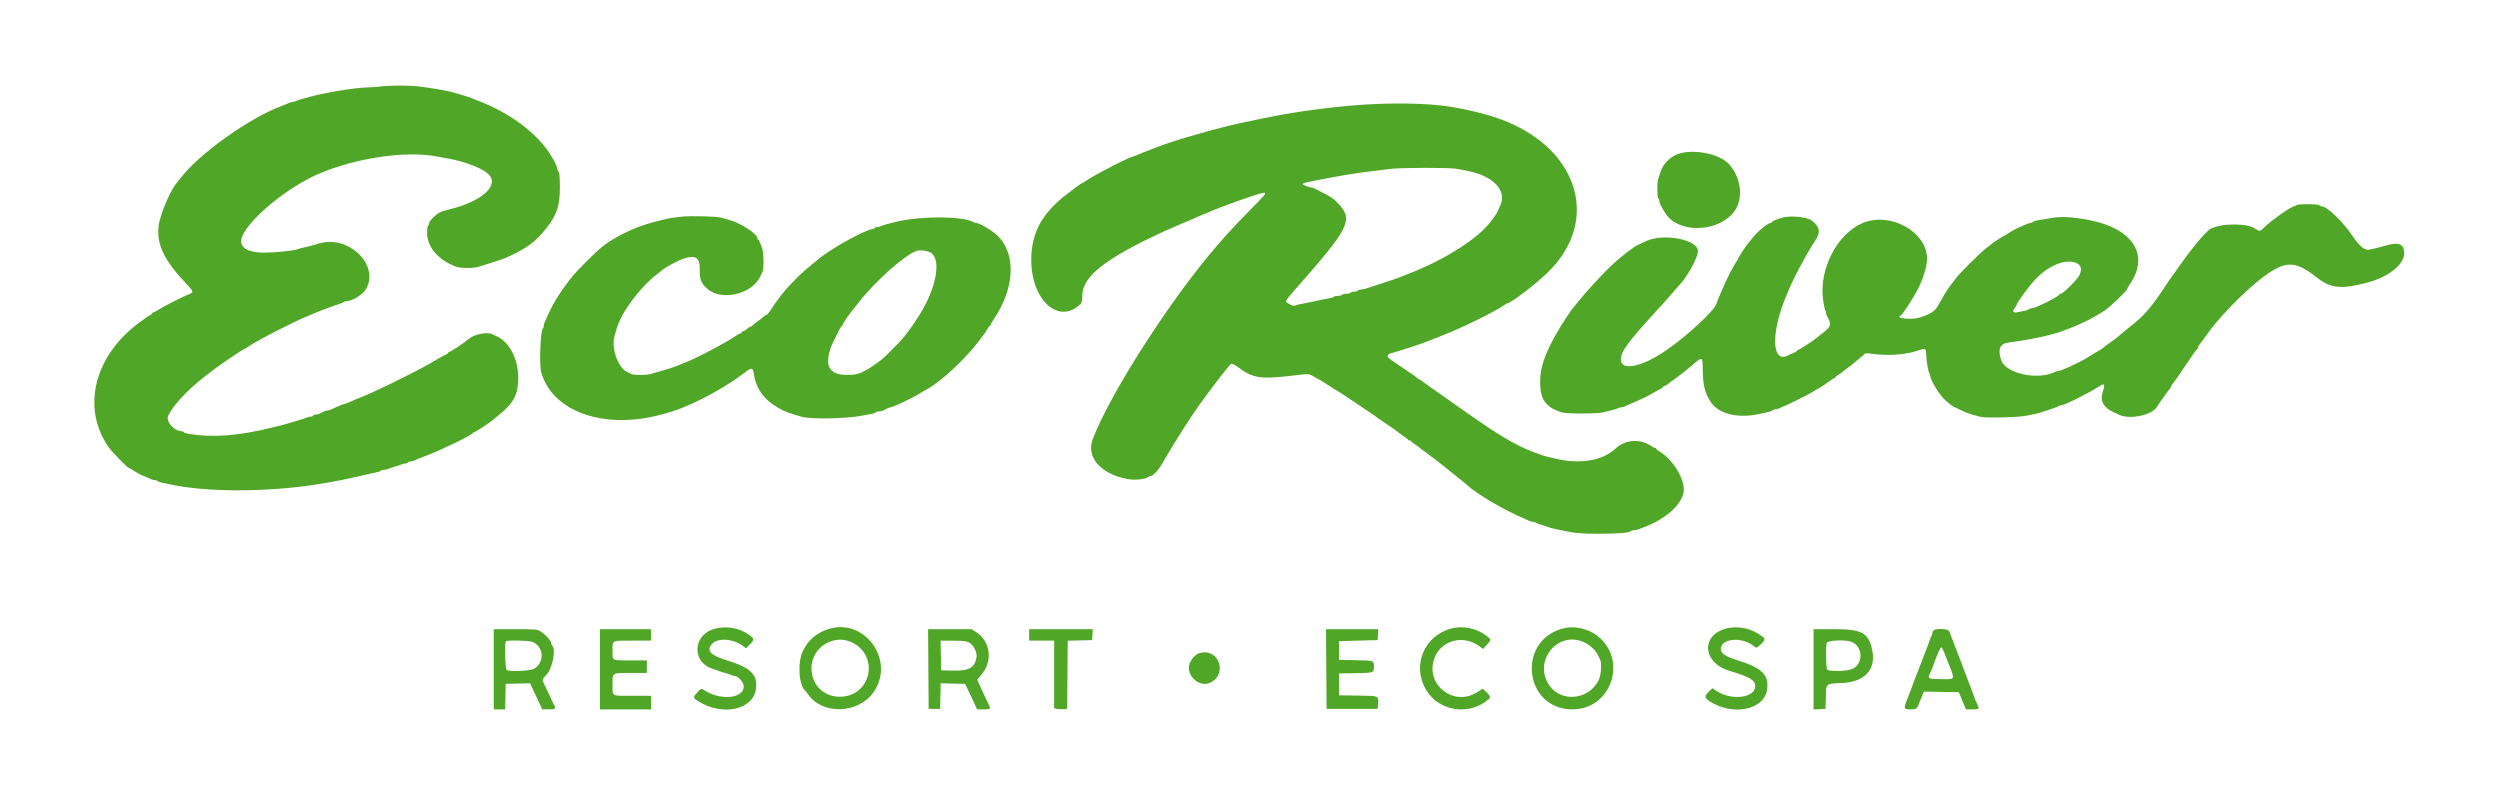 <svg height="127.56" width="400" viewBox="0, 0, 400,127.56" id="svg" version="1.1" xmlns:xlink="http://www.w3.org/1999/xlink" xmlns="http://www.w3.org/2000/svg">
 <g id="svgg">
  <path fill-rule="evenodd" d="M60.833 13.840 C 60.329 13.910,59.449 13.974,58.878 13.984 C 56.891 14.015,52.201 14.778,49.500 15.509 C 47.983 15.919,47.577 16.044,47.294 16.187 C 47.135 16.268,46.890 16.333,46.750 16.333 C 46.610 16.333,46.365 16.402,46.206 16.487 C 46.047 16.571,45.467 16.809,44.917 17.014 C 39.898 18.893,31.876 24.608,29.029 28.333 C 28.784 28.654,28.462 29.051,28.313 29.216 C 27.438 30.189,26.025 33.312,25.525 35.377 C 24.789 38.423,25.946 41.284,29.395 44.942 C 30.977 46.619,31.045 46.763,30.375 47.012 C 29.502 47.337,26.080 49.065,25.387 49.532 C 25.003 49.789,24.610 50.000,24.512 50.000 C 24.414 50.000,24.333 50.062,24.333 50.139 C 24.333 50.215,24.127 50.383,23.875 50.513 C 23.623 50.643,23.379 50.791,23.333 50.841 C 23.287 50.891,22.993 51.113,22.679 51.332 C 15.160 56.589,12.913 65.161,17.377 71.552 C 17.843 72.220,20.370 74.828,20.553 74.831 C 20.628 74.832,21.003 75.042,21.387 75.297 C 22.057 75.743,22.613 76.026,23.500 76.375 C 23.729 76.465,24.047 76.605,24.206 76.686 C 24.365 76.767,24.642 76.833,24.821 76.833 C 25.000 76.833,25.188 76.900,25.239 76.982 C 25.289 77.063,25.575 77.171,25.873 77.222 C 26.172 77.273,26.792 77.398,27.250 77.500 C 32.944 78.762,42.613 78.767,50.667 77.511 C 53.496 77.070,56.470 76.470,59.042 75.821 C 59.431 75.723,59.994 75.602,60.293 75.553 C 60.592 75.504,60.878 75.396,60.928 75.315 C 60.978 75.233,61.204 75.167,61.429 75.167 C 61.654 75.167,61.968 75.099,62.127 75.016 C 62.286 74.934,62.754 74.776,63.167 74.667 C 63.579 74.557,64.047 74.400,64.206 74.317 C 64.365 74.234,64.642 74.167,64.821 74.167 C 65.000 74.167,65.193 74.092,65.250 74.000 C 65.307 73.908,65.500 73.833,65.679 73.833 C 65.858 73.833,66.135 73.767,66.294 73.686 C 66.658 73.501,67.210 73.274,68.167 72.918 C 70.556 72.029,75.486 69.636,75.639 69.292 C 75.669 69.223,75.767 69.167,75.855 69.167 C 76.010 69.167,78.386 67.617,78.777 67.260 C 78.884 67.163,79.433 66.708,79.999 66.250 C 82.227 64.444,82.917 63.066,82.917 60.417 C 82.917 57.484,81.531 54.764,79.574 53.856 C 79.304 53.730,78.953 53.562,78.794 53.481 C 77.926 53.039,75.771 53.496,74.899 54.308 C 74.413 54.759,72.037 56.333,71.841 56.333 C 71.745 56.333,71.667 56.400,71.667 56.481 C 71.667 56.562,71.535 56.671,71.375 56.723 C 71.215 56.776,70.746 57.020,70.333 57.266 C 69.051 58.032,68.459 58.365,67.167 59.050 C 64.282 60.579,59.193 63.027,57.917 63.499 C 57.445 63.673,56.871 63.913,55.960 64.317 C 55.526 64.509,55.093 64.667,55.000 64.667 C 54.906 64.667,54.699 64.733,54.539 64.814 C 54.380 64.895,54.025 65.054,53.750 65.167 C 53.475 65.280,53.120 65.438,52.961 65.519 C 52.801 65.600,52.557 65.667,52.417 65.667 C 52.277 65.667,52.013 65.742,51.831 65.833 C 51.649 65.925,51.351 66.075,51.169 66.167 C 50.987 66.258,50.691 66.333,50.512 66.333 C 50.333 66.333,50.140 66.408,50.083 66.500 C 50.027 66.592,49.834 66.667,49.655 66.667 C 49.475 66.667,49.199 66.734,49.039 66.817 C 48.880 66.900,48.413 67.061,48.000 67.174 C 47.587 67.288,46.913 67.493,46.500 67.629 C 46.087 67.765,45.450 67.945,45.083 68.029 C 44.717 68.113,44.135 68.253,43.792 68.341 C 38.308 69.736,34.029 70.069,30.123 69.403 C 29.779 69.345,29.456 69.230,29.405 69.148 C 29.355 69.067,29.205 69.000,29.072 69.000 C 28.066 69.000,26.833 67.834,26.833 66.882 C 26.833 66.015,29.013 63.383,31.428 61.333 C 32.226 60.657,32.908 60.107,33.429 59.723 C 33.697 59.525,34.260 59.104,34.680 58.787 C 35.698 58.021,38.962 55.833,39.089 55.833 C 39.145 55.833,39.503 55.621,39.887 55.361 C 40.270 55.102,40.696 54.841,40.833 54.782 C 40.971 54.723,41.458 54.450,41.917 54.177 C 42.761 53.673,47.227 51.432,48.375 50.936 C 50.020 50.226,50.845 49.880,51.417 49.661 C 52.335 49.308,53.655 48.834,54.250 48.645 C 54.617 48.528,54.988 48.372,55.075 48.299 C 55.162 48.226,55.366 48.167,55.528 48.167 C 56.341 48.167,58.026 47.132,58.513 46.333 C 60.865 42.481,55.786 37.502,51.000 38.969 C 49.810 39.334,49.070 39.530,48.583 39.608 C 48.308 39.653,47.933 39.755,47.750 39.834 C 47.026 40.149,42.909 40.522,41.500 40.400 C 39.801 40.254,38.960 39.849,38.646 39.026 C 37.790 36.788,45.323 30.090,51.500 27.596 C 57.443 25.197,64.911 24.140,69.764 25.010 C 72.708 25.538,73.419 25.698,74.611 26.097 C 76.362 26.683,77.545 27.276,78.159 27.876 C 79.970 29.647,77.083 32.247,71.917 33.497 C 71.458 33.608,70.858 33.778,70.583 33.875 C 69.946 34.100,68.667 35.313,68.667 35.692 C 68.667 35.850,68.592 36.027,68.500 36.083 C 68.408 36.140,68.333 36.662,68.333 37.243 C 68.333 39.525,70.096 41.589,72.975 42.677 C 73.641 42.928,75.725 42.942,76.518 42.699 C 78.752 42.017,80.497 41.444,80.958 41.240 C 84.243 39.786,85.738 38.682,87.489 36.417 C 89.134 34.288,89.582 32.904,89.578 29.962 C 89.575 28.386,89.511 27.611,89.370 27.470 C 89.258 27.358,89.167 27.139,89.167 26.984 C 89.167 26.828,88.943 26.274,88.669 25.754 C 86.627 21.872,82.180 18.327,76.667 16.185 C 75.887 15.883,75.100 15.576,74.917 15.503 C 74.733 15.431,74.246 15.279,73.833 15.166 C 73.421 15.054,72.896 14.904,72.667 14.835 C 71.688 14.537,69.672 14.178,67.083 13.839 C 65.599 13.645,62.243 13.645,60.833 13.840 M219.250 16.681 C 214.798 16.896,208.028 17.743,203.500 18.652 C 203.088 18.735,202.300 18.891,201.750 19.000 C 199.554 19.434,196.983 20.009,195.750 20.342 C 195.383 20.441,194.821 20.587,194.500 20.667 C 194.179 20.746,193.635 20.891,193.292 20.989 C 192.948 21.087,192.385 21.246,192.042 21.343 C 191.698 21.440,191.173 21.590,190.875 21.676 C 190.577 21.763,190.090 21.899,189.792 21.980 C 189.094 22.168,185.686 23.302,185.250 23.490 C 185.067 23.569,184.467 23.800,183.917 24.003 C 183.367 24.206,182.599 24.513,182.210 24.686 C 181.822 24.859,181.468 25.000,181.423 25.000 C 180.937 25.000,175.322 27.866,173.923 28.829 C 173.520 29.106,173.143 29.333,173.085 29.333 C 173.028 29.333,172.704 29.545,172.365 29.804 C 172.027 30.063,171.338 30.585,170.833 30.964 C 166.770 34.021,165.000 37.234,165.000 41.556 C 165.000 48.116,169.460 52.064,172.939 48.585 C 173.082 48.442,173.167 47.978,173.167 47.343 C 173.167 44.616,175.912 42.147,182.833 38.651 C 184.386 37.866,187.306 36.500,187.429 36.500 C 187.463 36.500,187.983 36.275,188.583 36.000 C 189.184 35.725,189.709 35.500,189.750 35.500 C 189.791 35.500,190.316 35.275,190.917 35.000 C 191.517 34.725,192.042 34.500,192.083 34.500 C 192.123 34.500,192.553 34.319,193.037 34.098 C 195.241 33.090,201.621 30.833,202.264 30.833 C 202.704 30.833,202.503 31.080,199.955 33.667 C 198.555 35.087,196.948 36.775,196.384 37.417 C 195.819 38.058,195.160 38.808,194.919 39.083 C 187.568 47.465,177.582 62.975,174.835 70.278 C 173.742 73.185,176.159 75.901,180.525 76.670 C 181.632 76.865,183.328 76.673,183.742 76.307 C 183.829 76.230,184.000 76.167,184.122 76.167 C 184.244 76.167,184.587 75.923,184.883 75.625 C 185.378 75.127,185.693 74.663,186.512 73.222 C 187.809 70.941,190.670 66.468,192.065 64.542 C 194.486 61.197,196.798 58.242,197.028 58.199 C 197.180 58.171,197.645 58.407,198.060 58.724 C 200.328 60.455,201.613 60.688,206.083 60.179 C 206.908 60.085,207.998 59.961,208.505 59.903 C 209.263 59.817,209.537 59.861,210.047 60.149 C 210.388 60.342,210.942 60.656,211.279 60.847 C 211.615 61.037,212.324 61.487,212.853 61.847 C 213.382 62.206,213.858 62.500,213.911 62.500 C 213.964 62.500,215.254 63.344,216.778 64.375 C 218.302 65.406,219.669 66.325,219.816 66.417 C 219.963 66.508,220.121 66.627,220.167 66.681 C 220.213 66.734,220.963 67.253,221.833 67.833 C 222.704 68.414,223.454 68.937,223.500 68.997 C 223.546 69.057,223.958 69.359,224.417 69.668 C 224.875 69.977,225.275 70.291,225.306 70.365 C 225.336 70.439,225.467 70.500,225.597 70.500 C 225.727 70.500,225.833 70.559,225.833 70.631 C 225.833 70.703,226.056 70.893,226.327 71.053 C 226.599 71.214,226.918 71.439,227.036 71.553 C 227.154 71.667,227.512 71.942,227.833 72.164 C 228.154 72.386,228.454 72.612,228.500 72.667 C 228.546 72.721,228.846 72.946,229.167 73.167 C 229.487 73.387,229.787 73.609,229.833 73.660 C 229.879 73.710,230.191 73.957,230.527 74.207 C 230.863 74.457,231.238 74.757,231.361 74.872 C 231.483 74.988,231.858 75.288,232.194 75.539 C 232.530 75.790,232.905 76.093,233.027 76.213 C 233.150 76.332,233.420 76.548,233.629 76.692 C 233.837 76.835,234.287 77.212,234.629 77.528 C 236.258 79.034,240.724 81.657,244.000 83.031 C 244.229 83.127,244.547 83.272,244.706 83.353 C 244.865 83.434,245.131 83.500,245.298 83.500 C 245.464 83.500,245.671 83.562,245.758 83.638 C 245.845 83.713,246.254 83.872,246.667 83.990 C 247.079 84.108,247.567 84.265,247.750 84.340 C 247.933 84.414,248.308 84.522,248.583 84.580 C 248.858 84.637,249.421 84.759,249.833 84.850 C 251.905 85.306,253.001 85.407,255.833 85.404 C 258.913 85.401,260.765 85.246,260.931 84.976 C 260.980 84.898,261.199 84.833,261.419 84.833 C 261.638 84.833,262.027 84.749,262.284 84.646 C 262.540 84.543,262.900 84.402,263.083 84.334 C 266.721 82.972,269.390 80.441,269.408 78.339 C 269.424 76.371,267.544 73.431,265.496 72.221 C 265.223 72.060,265.000 71.869,265.000 71.797 C 265.000 71.725,264.918 71.667,264.817 71.667 C 264.717 71.667,264.436 71.531,264.192 71.364 C 262.417 70.152,260.054 70.317,258.500 71.763 C 256.371 73.744,252.733 74.335,248.750 73.347 C 248.383 73.256,247.858 73.135,247.583 73.078 C 247.308 73.021,246.933 72.913,246.750 72.838 C 246.567 72.762,246.154 72.610,245.833 72.500 C 243.454 71.683,241.013 70.359,237.540 68.003 C 235.245 66.445,234.387 65.847,231.084 63.500 C 230.374 62.996,229.334 62.264,228.772 61.875 C 228.210 61.485,227.618 61.054,227.456 60.916 C 227.295 60.779,227.095 60.667,227.012 60.667 C 226.929 60.667,226.836 60.603,226.806 60.525 C 226.775 60.447,225.643 59.647,224.290 58.748 C 221.945 57.188,221.843 57.098,222.108 56.806 C 222.260 56.638,222.492 56.500,222.623 56.500 C 222.855 56.500,227.541 54.978,228.292 54.659 C 228.895 54.403,229.344 54.225,230.583 53.751 C 233.735 52.547,239.175 49.889,240.692 48.814 C 240.936 48.641,241.183 48.500,241.242 48.500 C 241.714 48.500,245.444 45.670,247.393 43.833 C 256.863 34.907,252.059 22.204,237.750 18.331 C 235.799 17.803,234.887 17.592,233.083 17.250 C 229.676 16.604,224.895 16.407,219.250 16.681 M267.940 24.874 C 266.854 25.446,265.992 26.470,265.664 27.577 C 265.555 27.947,265.398 28.422,265.316 28.633 C 265.113 29.154,265.126 31.622,265.333 31.750 C 265.425 31.807,265.500 31.996,265.500 32.171 C 265.500 32.495,265.839 33.171,266.525 34.218 C 268.519 37.260,274.459 37.240,277.203 34.182 C 278.982 32.200,278.768 28.736,276.719 26.342 C 275.104 24.456,270.270 23.648,267.940 24.874 M233.033 27.003 C 233.519 27.096,234.329 27.253,234.833 27.351 C 238.949 28.152,241.162 30.510,240.039 32.897 C 239.926 33.137,239.740 33.540,239.625 33.792 C 239.511 34.044,239.379 34.287,239.333 34.333 C 239.287 34.379,239.041 34.723,238.787 35.098 C 236.832 37.982,231.305 41.540,225.083 43.918 C 224.442 44.163,223.767 44.429,223.583 44.508 C 223.400 44.587,222.500 44.890,221.583 45.180 C 220.667 45.471,219.767 45.764,219.583 45.832 C 218.718 46.149,218.029 46.333,217.706 46.333 C 217.512 46.333,217.307 46.408,217.250 46.500 C 217.193 46.592,216.931 46.667,216.667 46.667 C 216.402 46.667,216.140 46.742,216.083 46.833 C 216.027 46.925,215.727 47.000,215.417 47.000 C 215.107 47.000,214.807 47.075,214.750 47.167 C 214.693 47.258,214.393 47.333,214.083 47.333 C 213.773 47.333,213.478 47.400,213.428 47.482 C 213.377 47.564,213.054 47.672,212.709 47.722 C 212.365 47.771,211.727 47.892,211.292 47.989 C 209.414 48.410,208.874 48.522,208.166 48.639 C 207.753 48.707,207.325 48.819,207.214 48.887 C 207.104 48.955,206.842 48.922,206.632 48.813 C 206.422 48.704,206.142 48.565,206.010 48.504 C 205.548 48.291,205.677 48.066,207.355 46.165 C 215.914 36.465,216.544 35.216,214.184 32.634 C 213.418 31.797,212.950 31.475,211.292 30.646 C 210.902 30.451,210.453 30.226,210.294 30.146 C 210.135 30.066,209.900 30.000,209.773 30.000 C 209.645 30.000,209.254 29.880,208.903 29.734 C 208.082 29.390,208.240 29.310,210.667 28.845 C 211.721 28.643,212.921 28.412,213.333 28.332 C 213.746 28.252,214.608 28.105,215.250 28.004 C 215.892 27.903,216.829 27.754,217.333 27.673 C 217.838 27.593,218.963 27.445,219.833 27.345 C 220.704 27.245,221.904 27.098,222.500 27.019 C 224.051 26.814,231.984 26.801,233.033 27.003 M367.417 32.833 C 367.360 32.925,367.202 33.000,367.066 33.000 C 366.642 33.000,363.297 35.354,362.333 36.331 C 361.662 37.011,361.537 37.048,361.048 36.713 C 360.216 36.144,359.162 35.916,357.396 35.925 C 355.865 35.932,355.106 36.061,353.810 36.532 C 353.384 36.687,352.181 37.958,351.000 39.500 C 350.684 39.912,350.382 40.287,350.330 40.333 C 350.277 40.379,350.054 40.679,349.833 41.000 C 349.613 41.321,349.392 41.621,349.341 41.667 C 349.291 41.712,348.916 42.237,348.509 42.833 C 348.101 43.429,347.722 43.954,347.667 44.000 C 347.612 44.046,346.795 45.246,345.851 46.667 C 344.204 49.148,342.813 50.724,341.167 51.974 C 340.846 52.217,340.499 52.496,340.396 52.592 C 340.293 52.689,339.890 53.026,339.501 53.342 C 339.112 53.658,338.709 53.995,338.605 54.091 C 338.502 54.187,338.042 54.522,337.583 54.834 C 337.125 55.147,336.617 55.525,336.456 55.675 C 336.294 55.824,335.956 56.050,335.706 56.177 C 335.455 56.304,334.837 56.675,334.333 57.002 C 333.495 57.546,331.696 58.464,330.667 58.873 C 330.438 58.964,330.120 59.105,329.961 59.186 C 329.801 59.267,329.557 59.333,329.417 59.333 C 329.277 59.333,329.032 59.400,328.873 59.482 C 326.130 60.893,320.935 59.798,320.203 57.655 C 319.601 55.891,319.974 54.976,321.363 54.811 C 323.448 54.563,326.682 53.951,328.167 53.524 C 328.487 53.431,328.938 53.307,329.167 53.247 C 329.396 53.188,329.733 53.077,329.917 53.002 C 330.100 52.926,330.587 52.739,331.000 52.585 C 333.061 51.818,335.140 50.761,336.833 49.620 C 337.634 49.080,340.327 46.508,340.331 46.280 C 340.332 46.205,340.545 45.830,340.804 45.447 C 344.153 40.488,340.941 36.143,333.083 35.002 C 330.753 34.663,329.584 34.644,328.000 34.916 C 327.129 35.066,326.172 35.230,325.873 35.280 C 325.575 35.329,325.289 35.437,325.239 35.518 C 325.188 35.600,325.038 35.667,324.905 35.667 C 324.691 35.667,324.300 35.822,322.667 36.553 C 322.438 36.656,321.936 36.948,321.553 37.203 C 321.170 37.458,320.810 37.667,320.752 37.667 C 320.643 37.667,318.644 38.988,318.500 39.155 C 318.454 39.208,318.117 39.473,317.750 39.743 C 316.855 40.402,313.322 43.936,312.828 44.667 C 312.610 44.987,312.387 45.288,312.330 45.333 C 312.274 45.379,311.998 45.755,311.717 46.167 C 311.240 46.870,311.051 47.185,310.149 48.792 C 309.573 49.816,308.975 50.219,307.155 50.808 C 305.861 51.226,303.046 50.913,304.138 50.472 C 304.375 50.377,306.107 47.725,306.799 46.398 C 307.675 44.720,308.333 42.585,308.333 41.423 C 308.333 37.064,302.414 33.806,297.960 35.714 C 293.965 37.426,291.066 43.003,291.675 47.807 C 291.775 48.601,291.927 49.380,292.012 49.539 C 292.097 49.699,292.167 49.940,292.167 50.076 C 292.167 50.212,292.310 50.579,292.486 50.892 C 293.102 51.989,292.941 52.325,291.167 53.647 C 290.846 53.886,290.546 54.125,290.500 54.179 C 290.306 54.407,287.833 56.000,287.674 56.000 C 287.578 56.000,287.500 56.057,287.500 56.126 C 287.500 56.195,287.256 56.350,286.958 56.470 C 286.660 56.590,286.286 56.759,286.127 56.844 C 283.817 58.088,283.319 54.502,285.072 49.250 C 285.225 48.792,285.431 48.229,285.531 48.000 C 285.630 47.771,285.769 47.433,285.839 47.250 C 286.700 45.009,288.977 40.664,290.347 38.647 C 291.360 37.155,291.222 36.278,289.812 35.250 C 289.024 34.676,286.266 34.452,285.012 34.860 C 283.970 35.200,283.500 35.411,283.500 35.541 C 283.500 35.610,283.420 35.667,283.322 35.667 C 282.834 35.667,281.062 37.160,280.236 38.267 C 279.970 38.624,279.708 38.954,279.655 39.000 C 279.488 39.144,278.167 41.143,278.167 41.252 C 278.167 41.310,277.957 41.670,277.701 42.053 C 277.265 42.704,276.188 44.835,275.621 46.167 C 275.485 46.487,275.258 47.012,275.117 47.333 C 274.976 47.654,274.761 48.217,274.639 48.583 C 274.243 49.771,269.904 53.785,266.499 56.113 C 262.627 58.760,259.333 59.404,259.333 57.514 C 259.333 56.249,260.389 54.815,265.167 49.587 C 265.671 49.035,266.121 48.546,266.167 48.500 C 266.213 48.454,266.738 47.854,267.333 47.167 C 267.929 46.479,268.454 45.879,268.500 45.833 C 269.884 44.452,271.667 41.260,271.667 40.161 C 271.667 38.387,266.480 37.314,263.583 38.489 C 262.945 38.748,261.583 39.413,261.500 39.506 C 261.454 39.557,261.154 39.780,260.833 40.000 C 260.512 40.220,260.212 40.444,260.167 40.496 C 260.121 40.549,259.746 40.848,259.333 41.161 C 257.702 42.400,254.287 46.018,251.750 49.194 C 250.741 50.456,248.957 53.342,248.107 55.083 C 246.856 57.649,246.420 59.223,246.420 61.180 C 246.420 63.901,247.318 65.158,249.845 65.974 C 250.609 66.221,255.399 66.227,256.456 65.983 C 258.023 65.621,258.588 65.465,258.873 65.317 C 259.032 65.234,259.277 65.167,259.417 65.167 C 259.557 65.167,259.801 65.100,259.961 65.019 C 260.120 64.938,260.438 64.798,260.667 64.707 C 261.082 64.543,262.062 64.108,263.167 63.599 C 263.487 63.451,264.125 63.103,264.583 62.824 C 265.042 62.546,265.548 62.276,265.708 62.223 C 265.869 62.171,266.000 62.067,266.000 61.992 C 266.000 61.917,266.150 61.808,266.332 61.750 C 266.515 61.692,266.759 61.552,266.874 61.438 C 266.989 61.325,267.533 60.925,268.083 60.549 C 268.633 60.174,269.745 59.297,270.555 58.600 C 272.466 56.954,272.411 56.935,272.442 59.283 C 272.473 61.672,272.797 62.943,273.729 64.333 C 275.045 66.296,278.172 67.016,281.750 66.180 C 282.208 66.073,282.791 65.942,283.044 65.890 C 283.297 65.838,283.545 65.729,283.595 65.647 C 283.645 65.566,283.833 65.500,284.012 65.500 C 284.191 65.500,284.468 65.434,284.627 65.353 C 284.786 65.272,285.104 65.131,285.333 65.039 C 286.252 64.672,289.458 63.073,290.083 62.670 C 290.450 62.433,290.946 62.141,291.185 62.021 C 291.424 61.901,292.007 61.509,292.480 61.151 C 292.953 60.793,293.414 60.500,293.503 60.500 C 293.593 60.500,293.667 60.441,293.667 60.369 C 293.667 60.297,293.889 60.107,294.161 59.947 C 294.432 59.786,294.751 59.561,294.869 59.447 C 294.987 59.333,295.346 59.056,295.667 58.833 C 295.987 58.610,296.346 58.335,296.462 58.222 C 296.579 58.108,297.029 57.731,297.462 57.383 C 297.896 57.035,298.297 56.685,298.355 56.606 C 298.413 56.526,298.788 56.508,299.188 56.566 C 301.978 56.968,304.843 56.792,306.841 56.097 C 308.055 55.674,308.165 55.718,308.180 56.625 C 308.196 57.578,308.534 59.590,308.709 59.764 C 308.777 59.833,308.833 59.990,308.833 60.113 C 308.833 60.804,310.423 63.366,311.297 64.083 C 311.520 64.267,311.861 64.552,312.055 64.718 C 312.497 65.096,314.531 66.048,315.417 66.290 C 315.783 66.390,316.383 66.559,316.750 66.665 C 317.193 66.793,318.424 66.831,320.417 66.780 C 323.184 66.710,323.887 66.633,325.750 66.199 C 326.617 65.997,329.001 65.205,329.373 64.996 C 329.532 64.907,329.739 64.833,329.833 64.833 C 330.339 64.833,334.655 62.667,335.881 61.798 C 336.675 61.235,336.863 61.494,336.465 62.603 C 335.941 64.058,336.530 65.227,338.144 65.935 C 338.477 66.081,338.930 66.287,339.150 66.392 C 340.759 67.161,344.288 66.419,345.083 65.145 C 345.642 64.250,347.080 62.241,347.196 62.194 C 347.271 62.164,347.333 62.047,347.333 61.934 C 347.333 61.822,347.472 61.581,347.641 61.400 C 347.810 61.218,348.722 59.910,349.667 58.493 C 350.613 57.076,351.450 55.892,351.527 55.861 C 351.604 55.831,351.667 55.713,351.667 55.601 C 351.667 55.488,351.798 55.250,351.958 55.072 C 352.119 54.894,352.512 54.368,352.833 53.902 C 355.533 49.984,361.232 44.490,364.167 42.977 C 366.384 41.833,367.918 42.178,370.788 44.465 C 372.913 46.158,374.723 46.316,378.917 45.175 C 382.213 44.278,384.667 42.300,384.667 40.539 C 384.667 39.000,383.803 38.659,381.583 39.323 C 380.664 39.598,379.678 39.841,379.083 39.941 C 378.312 40.071,377.552 39.440,376.339 37.662 C 374.759 35.349,372.291 33.000,371.438 33.000 C 371.300 33.000,371.140 32.925,371.083 32.833 C 371.025 32.740,370.224 32.667,369.250 32.667 C 368.276 32.667,367.475 32.740,367.417 32.833 M109.167 34.660 C 107.313 34.848,106.903 34.926,104.583 35.536 C 101.274 36.406,97.917 38.085,95.839 39.909 C 94.996 40.649,92.319 43.333,91.833 43.925 C 89.878 46.309,88.619 48.270,87.667 50.417 C 87.463 50.875,87.230 51.380,87.148 51.539 C 87.067 51.699,87.000 51.975,87.000 52.155 C 87.000 52.334,86.933 52.522,86.851 52.572 C 86.487 52.797,86.262 58.212,86.567 59.417 C 88.023 65.175,95.079 68.294,103.417 66.864 C 105.142 66.568,107.557 65.902,108.917 65.347 C 109.100 65.272,109.438 65.134,109.667 65.040 C 112.739 63.779,116.650 61.545,119.100 59.651 C 120.235 58.774,120.467 58.791,120.603 59.763 C 120.901 61.893,121.962 63.580,123.750 64.764 C 124.960 65.565,125.836 65.980,127.042 66.322 C 127.385 66.420,127.910 66.573,128.208 66.662 C 129.701 67.110,135.305 67.014,138.000 66.496 C 138.504 66.399,139.161 66.277,139.460 66.225 C 139.759 66.172,140.044 66.063,140.095 65.982 C 140.145 65.900,140.370 65.833,140.595 65.833 C 140.820 65.833,141.154 65.758,141.336 65.667 C 141.518 65.575,141.816 65.425,141.998 65.333 C 142.180 65.242,142.406 65.167,142.500 65.167 C 142.850 65.167,146.119 63.623,147.083 63.002 C 147.450 62.766,147.947 62.474,148.188 62.353 C 150.341 61.269,154.548 57.369,156.701 54.463 C 157.059 53.979,157.441 53.470,157.551 53.331 C 157.660 53.192,157.856 52.873,157.986 52.623 C 158.117 52.372,158.285 52.167,158.361 52.167 C 158.438 52.167,158.500 52.086,158.500 51.988 C 158.500 51.890,158.715 51.497,158.977 51.113 C 162.411 46.098,162.630 40.508,159.507 37.616 C 158.653 36.826,156.672 35.667,156.175 35.667 C 156.076 35.667,155.865 35.598,155.706 35.515 C 153.873 34.552,147.275 34.543,143.333 35.498 C 141.983 35.825,141.233 36.042,140.961 36.183 C 140.801 36.266,140.525 36.333,140.345 36.333 C 140.166 36.333,139.973 36.408,139.917 36.500 C 139.860 36.592,139.705 36.667,139.572 36.667 C 138.868 36.667,134.960 38.675,132.708 40.195 C 131.296 41.148,131.428 41.047,129.417 42.715 C 127.676 44.159,125.596 46.328,124.670 47.667 C 124.448 47.987,124.225 48.288,124.175 48.333 C 124.124 48.379,124.008 48.537,123.917 48.683 C 123.297 49.675,122.810 50.333,122.696 50.333 C 122.623 50.333,122.417 50.467,122.240 50.630 C 122.062 50.792,121.654 51.109,121.333 51.333 C 121.013 51.558,120.605 51.874,120.427 52.037 C 120.249 52.200,120.040 52.333,119.962 52.333 C 119.883 52.333,119.658 52.483,119.462 52.667 C 119.265 52.850,119.005 53.000,118.885 53.000 C 118.765 53.000,118.667 53.075,118.667 53.167 C 118.667 53.258,118.586 53.333,118.488 53.333 C 118.390 53.333,117.996 53.549,117.613 53.813 C 115.937 54.966,111.113 57.477,109.250 58.165 C 109.067 58.233,108.729 58.369,108.500 58.467 C 107.975 58.691,106.317 59.226,105.333 59.489 C 104.921 59.599,104.353 59.759,104.072 59.845 C 103.423 60.042,101.421 60.047,101.039 59.853 C 100.880 59.772,100.563 59.617,100.333 59.509 C 98.837 58.804,97.754 55.625,98.348 53.678 C 98.448 53.351,98.604 52.821,98.694 52.500 C 99.396 49.999,102.499 45.844,105.134 43.877 C 105.473 43.624,105.848 43.324,105.968 43.211 C 106.459 42.746,108.520 41.654,109.483 41.347 C 111.309 40.766,112.001 41.246,111.960 43.065 C 111.924 44.666,112.161 45.305,113.116 46.174 C 115.368 48.222,120.310 47.101,121.644 44.239 C 121.770 43.970,121.938 43.620,122.019 43.461 C 122.232 43.042,122.200 40.544,121.973 39.845 C 121.634 38.803,121.422 38.333,121.293 38.333 C 121.223 38.333,121.167 38.228,121.167 38.099 C 121.167 37.415,118.503 35.689,116.667 35.184 C 116.254 35.070,115.692 34.911,115.417 34.830 C 114.705 34.620,110.648 34.510,109.167 34.660 M149.000 40.473 C 150.614 41.652,149.790 46.113,147.195 50.250 C 146.414 51.495,145.918 52.250,145.826 52.333 C 145.775 52.379,145.551 52.679,145.328 53.000 C 144.676 53.938,144.180 54.497,142.665 56.000 C 141.054 57.598,140.933 57.700,139.568 58.606 C 137.829 59.760,137.106 60.003,135.450 59.988 C 132.636 59.963,131.867 58.526,133.001 55.417 C 133.068 55.233,133.368 54.596,133.667 54.000 C 133.967 53.404,134.295 52.749,134.398 52.543 C 134.500 52.337,134.640 52.169,134.708 52.168 C 134.777 52.167,134.833 52.086,134.833 51.988 C 134.833 51.825,135.609 50.617,136.108 50.004 C 136.221 49.864,136.817 49.112,137.433 48.333 C 140.237 44.783,144.961 40.621,146.766 40.111 C 147.319 39.955,148.568 40.157,149.000 40.473 M332.216 42.080 C 332.954 42.388,333.135 43.016,332.754 43.941 C 332.477 44.615,330.111 47.000,329.721 47.000 C 329.599 47.000,329.500 47.061,329.500 47.136 C 329.500 47.309,327.418 48.454,326.333 48.876 C 326.104 48.966,325.786 49.105,325.627 49.186 C 325.468 49.267,325.191 49.333,325.012 49.333 C 324.833 49.333,324.645 49.400,324.595 49.482 C 324.544 49.563,324.259 49.670,323.960 49.720 C 323.661 49.769,323.212 49.861,322.961 49.924 C 322.153 50.126,321.918 49.916,322.321 49.350 C 322.511 49.083,322.667 48.818,322.667 48.760 C 322.667 48.414,324.851 45.499,325.881 44.470 C 327.996 42.358,330.564 41.389,332.216 42.080 M114.083 100.684 C 110.842 101.744,110.731 105.921,113.917 106.969 C 114.283 107.090,114.733 107.250,114.917 107.325 C 115.100 107.401,115.587 107.553,116.000 107.664 C 116.412 107.775,116.880 107.934,117.039 108.016 C 117.199 108.099,117.425 108.167,117.543 108.167 C 118.105 108.167,119.000 109.183,119.000 109.820 C 119.000 111.844,115.056 112.134,112.471 110.299 C 112.236 110.133,112.098 110.205,111.600 110.759 C 110.830 111.614,110.840 111.666,111.892 112.303 C 115.654 114.583,120.421 113.553,120.934 110.348 C 121.307 108.013,120.176 106.850,116.401 105.687 C 113.720 104.861,113.018 104.158,113.834 103.120 C 114.695 102.026,117.192 102.123,118.800 103.312 L 119.349 103.719 119.995 103.088 C 120.746 102.355,120.718 102.166,119.763 101.509 C 118.138 100.391,115.952 100.073,114.083 100.684 M132.442 100.687 C 130.556 101.324,129.309 102.413,128.455 104.167 C 127.578 105.967,127.797 109.643,128.832 110.500 C 128.887 110.546,129.099 110.822,129.302 111.113 C 131.609 114.417,137.321 114.224,139.760 110.760 C 143.350 105.662,138.297 98.707,132.442 100.687 M232.167 100.570 C 227.745 101.793,225.836 106.667,228.268 110.527 C 230.209 113.609,234.503 114.453,237.555 112.353 C 238.609 111.627,238.627 111.548,237.896 110.824 L 237.250 110.184 236.268 110.798 C 232.666 113.051,228.211 109.706,229.394 105.638 C 230.306 102.500,234.059 101.384,236.770 103.444 L 237.289 103.839 237.895 103.169 C 238.632 102.353,238.632 102.355,237.953 101.814 C 236.339 100.526,234.082 100.041,232.167 100.570 M250.000 100.570 C 242.583 102.621,243.916 113.500,251.583 113.500 C 258.024 113.500,260.573 105.162,255.251 101.501 C 253.770 100.481,251.669 100.109,250.000 100.570 M276.115 100.583 C 272.093 101.689,272.451 106.058,276.667 107.318 C 279.972 108.307,280.833 108.818,280.833 109.794 C 280.833 111.663,277.049 112.140,274.676 110.570 L 273.987 110.114 273.410 110.673 C 272.648 111.412,272.681 111.659,273.625 112.258 C 277.273 114.574,282.211 113.583,282.716 110.434 C 283.110 107.979,281.982 106.869,277.765 105.561 C 276.052 105.030,275.333 104.522,275.333 103.841 C 275.333 102.083,278.873 101.830,280.705 103.457 C 281.019 103.735,281.131 103.684,281.955 102.883 C 282.409 102.441,282.431 102.197,282.042 101.890 C 280.326 100.539,278.079 100.044,276.115 100.583 M79.000 107.083 L 79.000 113.500 79.912 113.500 L 80.823 113.500 80.870 111.458 L 80.917 109.417 82.858 109.370 L 84.799 109.323 85.380 110.537 C 85.700 111.204,86.139 112.142,86.356 112.622 L 86.750 113.494 87.792 113.497 C 88.844 113.500,88.967 113.414,88.680 112.873 C 88.596 112.714,88.217 111.908,87.838 111.083 C 87.460 110.258,87.079 109.453,86.992 109.294 C 86.737 108.828,86.803 108.592,87.327 108.090 C 88.356 107.103,89.023 103.957,88.346 103.280 C 88.248 103.181,88.167 102.980,88.167 102.833 C 88.167 102.483,87.232 101.470,86.497 101.021 C 85.955 100.691,85.689 100.668,82.458 100.667 L 79.000 100.667 79.000 107.083 M96.000 107.083 L 96.000 113.500 100.083 113.500 L 104.167 113.500 104.167 112.417 L 104.167 111.333 101.184 111.333 C 97.735 111.333,98.000 111.491,98.000 109.436 C 98.000 107.610,97.905 107.667,100.950 107.667 L 103.500 107.667 103.500 106.667 L 103.500 105.667 100.851 105.667 C 97.841 105.667,97.999 105.748,98.002 104.195 C 98.007 102.375,97.771 102.500,101.186 102.500 L 104.167 102.500 104.167 101.583 L 104.167 100.667 100.083 100.667 L 96.000 100.667 96.000 107.083 M148.540 107.042 L 148.583 113.417 149.500 113.417 L 150.417 113.417 150.464 111.370 L 150.510 109.323 152.456 109.370 L 154.401 109.417 154.698 110.000 C 154.862 110.321,155.297 111.240,155.666 112.042 L 156.337 113.500 157.307 113.500 C 158.386 113.500,158.549 113.424,158.332 113.024 C 158.190 112.763,157.005 110.213,156.616 109.333 C 156.515 109.104,156.409 108.866,156.381 108.805 C 156.353 108.744,156.587 108.422,156.900 108.089 C 158.892 105.977,158.554 102.645,156.196 101.149 L 155.435 100.667 151.965 100.667 L 148.496 100.667 148.540 107.042 M164.667 101.583 L 164.667 102.500 166.667 102.500 L 168.667 102.500 168.667 107.913 L 168.667 113.327 169.058 113.425 C 169.273 113.479,169.741 113.499,170.099 113.470 L 170.750 113.417 170.794 107.964 L 170.838 102.511 172.794 102.464 L 174.750 102.417 174.800 101.542 L 174.851 100.667 169.759 100.667 L 164.667 100.667 164.667 101.583 M212.206 107.042 L 212.250 113.417 216.333 113.417 L 220.417 113.417 220.470 112.766 C 220.591 111.286,220.722 111.347,217.289 111.295 L 214.250 111.250 214.250 109.500 L 214.250 107.750 216.910 107.704 C 219.808 107.654,219.828 107.646,219.828 106.667 C 219.828 105.687,219.808 105.680,216.910 105.629 L 214.250 105.583 214.250 104.083 L 214.250 102.583 217.333 102.500 L 220.417 102.417 220.467 101.542 L 220.517 100.667 216.340 100.667 L 212.163 100.667 212.206 107.042 M290.167 107.092 L 290.167 113.517 291.125 113.467 L 292.083 113.417 292.131 111.593 C 292.191 109.292,292.075 109.399,294.626 109.292 C 298.466 109.130,300.293 107.054,299.500 103.752 C 298.891 101.213,297.820 100.667,293.447 100.667 L 290.167 100.667 290.167 107.092 M309.367 100.867 C 309.257 100.977,309.167 101.187,309.167 101.333 C 309.167 101.480,309.107 101.671,309.034 101.758 C 308.961 101.845,308.806 102.217,308.690 102.583 C 308.482 103.237,308.386 103.494,308.039 104.333 C 307.944 104.563,307.701 105.200,307.500 105.750 C 307.299 106.300,307.056 106.938,306.961 107.167 C 306.866 107.396,306.724 107.752,306.644 107.958 C 306.565 108.165,306.433 108.502,306.350 108.708 C 306.268 108.915,306.110 109.346,306.000 109.667 C 305.812 110.214,305.729 110.433,305.349 111.375 C 304.511 113.455,304.519 113.500,305.732 113.500 C 306.657 113.500,306.736 113.431,307.166 112.250 C 307.233 112.067,307.410 111.634,307.559 111.288 L 307.832 110.659 310.621 110.704 L 313.409 110.750 313.978 112.125 L 314.547 113.500 315.496 113.500 C 316.550 113.500,316.711 113.424,316.510 113.024 C 316.241 112.489,315.830 111.461,315.500 110.500 C 315.390 110.179,315.232 109.748,315.150 109.542 C 315.067 109.335,314.932 108.998,314.850 108.792 C 314.767 108.585,314.535 107.967,314.333 107.417 C 313.902 106.237,313.770 105.893,313.539 105.333 C 313.444 105.104,313.201 104.467,313.000 103.917 C 312.637 102.926,312.479 102.516,312.177 101.792 C 312.091 101.585,311.974 101.248,311.916 101.042 C 311.795 100.610,309.763 100.470,309.367 100.867 M136.495 102.870 C 140.634 105.077,139.372 111.167,134.714 111.466 C 131.942 111.644,129.833 109.678,129.833 106.917 C 129.833 103.520,133.518 101.282,136.495 102.870 M253.681 102.879 C 254.521 103.324,255.334 104.106,255.645 104.767 C 255.770 105.033,255.938 105.380,256.019 105.539 C 256.307 106.105,256.187 107.960,255.810 108.761 C 254.314 111.946,249.892 112.477,247.933 109.709 C 245.122 105.734,249.427 100.619,253.681 102.879 M85.333 102.750 C 87.041 103.633,87.112 105.994,85.460 107.001 C 84.914 107.334,81.793 107.499,81.097 107.232 C 80.823 107.127,80.683 102.873,80.944 102.611 C 81.179 102.377,84.835 102.492,85.333 102.750 M155.083 102.811 C 155.786 103.214,156.378 104.416,156.243 105.167 C 155.939 106.863,155.035 107.366,152.417 107.298 L 150.583 107.250 150.537 104.875 L 150.491 102.500 152.537 102.512 C 154.151 102.522,154.689 102.585,155.083 102.811 M296.284 102.703 C 298.042 103.467,298.173 106.040,296.502 106.979 C 295.765 107.393,292.740 107.506,292.367 107.133 C 292.156 106.922,292.081 103.585,292.272 102.875 C 292.390 102.435,295.374 102.307,296.284 102.703 M311.162 104.622 C 311.366 105.151,311.592 105.733,311.665 105.917 C 312.845 108.884,312.931 108.667,310.583 108.667 C 308.525 108.667,308.368 108.582,308.814 107.706 C 309.012 107.317,309.258 106.706,309.500 106.000 C 310.017 104.494,310.500 103.481,310.656 103.577 C 310.731 103.623,310.959 104.094,311.162 104.622 M191.885 104.510 C 191.202 104.717,190.383 105.712,190.250 106.497 C 189.951 108.268,191.924 109.942,193.517 109.269 C 196.560 107.985,195.040 103.553,191.885 104.510 " fill-opacity="1" stroke="none" id="path0" fill="#50a627"/>
 </g>
</svg>
